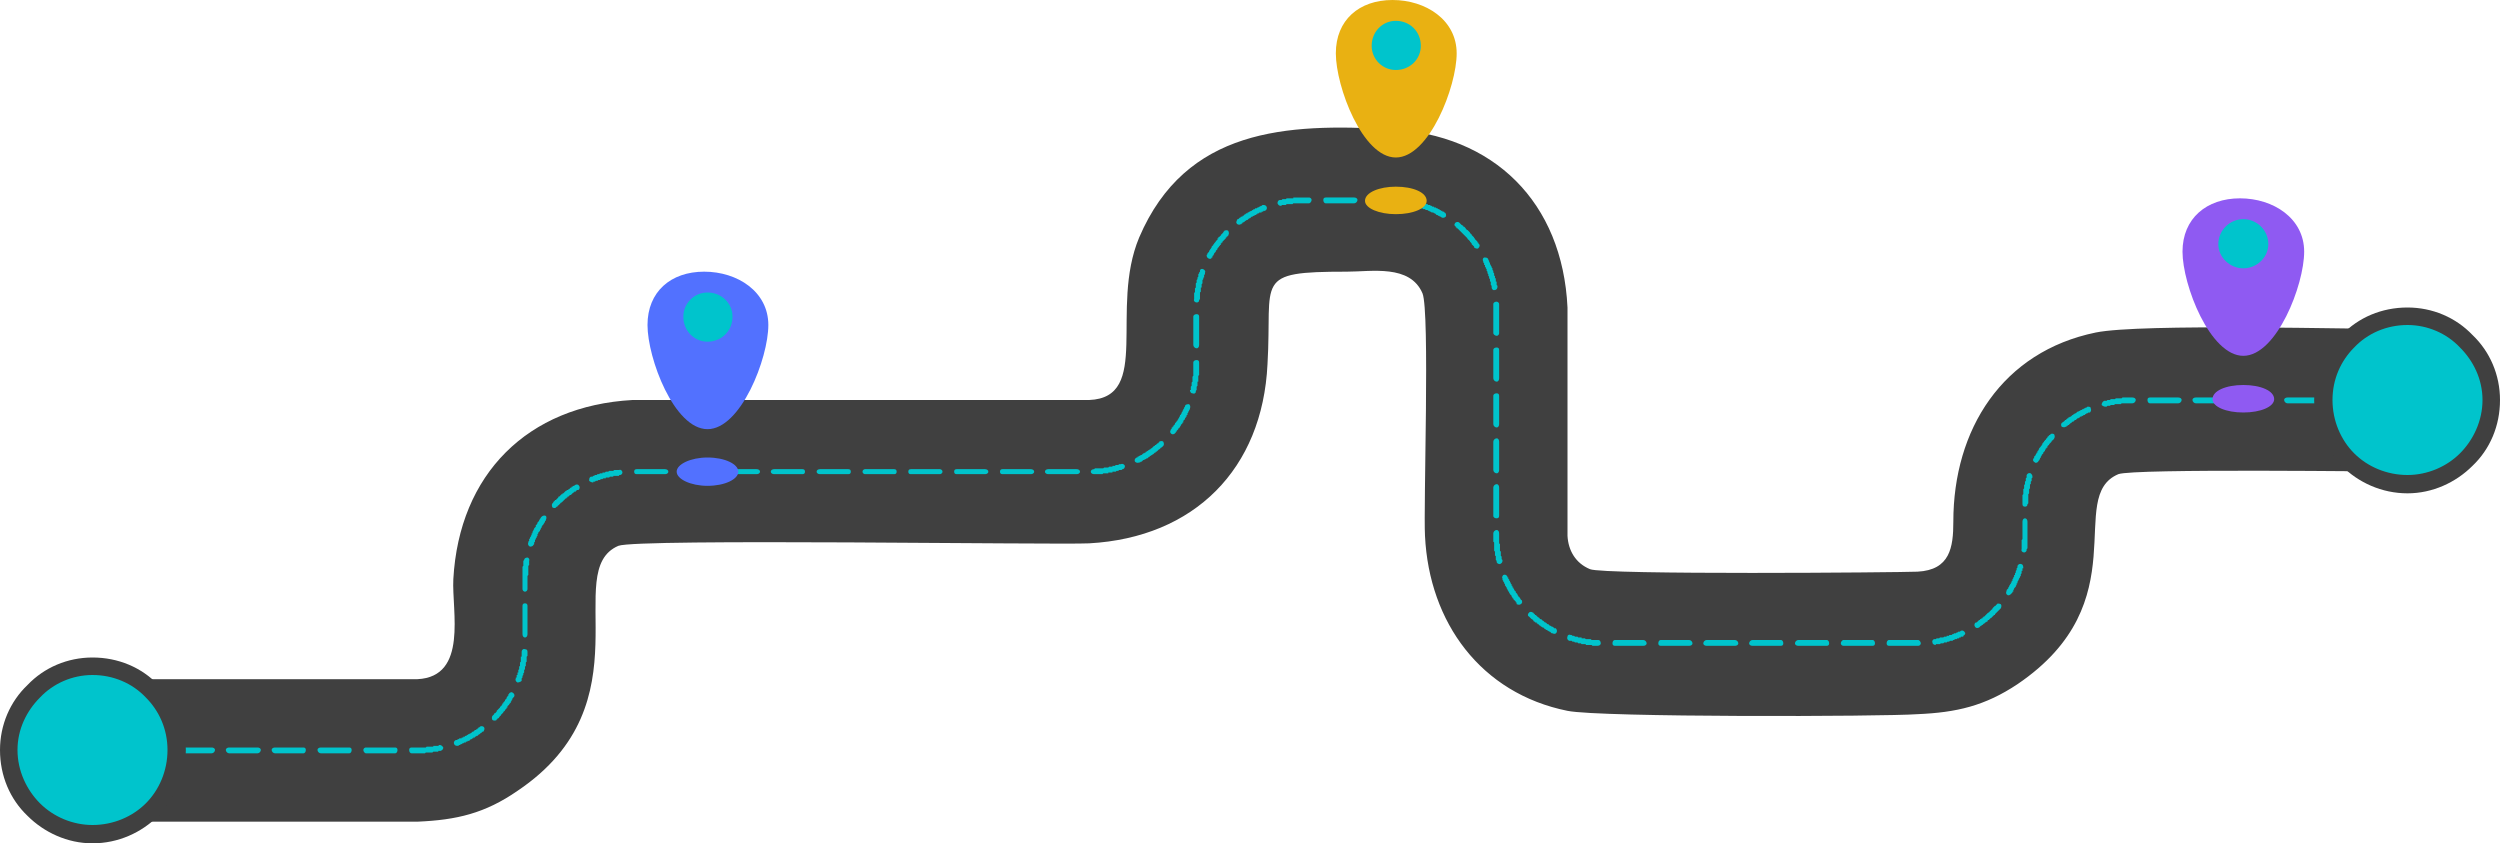<?xml version="1.0" encoding="UTF-8" standalone="no"?><svg xmlns="http://www.w3.org/2000/svg" xmlns:xlink="http://www.w3.org/1999/xlink" clip-rule="evenodd" fill="#000000" fill-rule="evenodd" height="1012" image-rendering="optimizeQuality" preserveAspectRatio="xMidYMid meet" shape-rendering="geometricPrecision" text-rendering="geometricPrecision" version="1" viewBox="0.0 994.0 3000.0 1012.0" width="3000" zoomAndPan="magnify"><g><g><g id="change1_1"><path d="M2889 1389c-66,0 -320,-7 -374,4 -112,23 -171,116 -171,227 0,31 -4,58 -43,60 -22,1 -377,4 -393,-3 -17,-7 -26,-22 -27,-40 0,0 0,-274 0,-274 -6,-126 -88,-208 -214,-214 -123,-7 -244,-1 -300,130 -36,86 15,192 -60,195 -1,0 -547,0 -548,0 -126,7 -208,89 -215,215 -2,38 18,117 -43,120 0,0 -389,0 -390,0 -47,0 -85,38 -85,85 0,48 38,86 85,86 1,0 390,0 390,0 47,-2 81,-10 120,-37 158,-106 51,-264 121,-294 22,-9 527,-1 565,-3 126,-7 208,-89 214,-215 6,-102 -18,-111 95,-111 30,0 76,-9 91,26 9,22 1,256 3,291 5,104 67,189 171,210 39,8 379,7 420,4 47,-2 81,-10 120,-36 146,-99 57,-225 121,-252 18,-7 319,-3 347,-3 47,0 85,-38 85,-86 0,-47 -38,-85 -85,-85z" fill="#404040"/></g><path d="M2889 1474l-330 0c-71,0 -129,58 -129,129l0 34c0,71 -58,129 -129,129l-377 0c-71,0 -128,-58 -128,-129l0 -274c0,-71 -58,-129 -129,-129l-103 0c-71,0 -128,58 -128,129l0 68c0,71 -58,129 -129,129l-548 0c-71,0 -129,58 -129,129l0 77c0,71 -58,128 -129,128l-390 0" fill="none"/><g id="change2_1"><path d="M2889 1471c1,0 3,1 3,3 0,2 -2,4 -3,4l-35 0c-2,0 -3,-2 -3,-4 0,-2 1,-3 3,-3l35 0zm-2778 427c-1,0 -3,-2 -3,-4 0,-2 2,-3 3,-3l34 0c1,0 3,1 3,3 0,2 -2,4 -3,4l-34 0zm54 0c-2,0 -3,-2 -3,-4 0,-2 1,-3 3,-3l34 0c2,0 4,1 4,3 0,2 -2,4 -4,4l-34 0zm55 0c-2,0 -3,-2 -3,-4 0,-2 1,-3 3,-3l34 0c2,0 4,1 4,3 0,2 -2,4 -4,4l-34 0zm55 0c-2,0 -4,-2 -4,-4 0,-2 2,-3 4,-3l34 0c2,0 4,1 4,3 0,2 -2,4 -4,4l-34 0zm55 0c-2,0 -4,-2 -4,-4 0,-2 2,-3 4,-3l34 0c2,0 3,1 3,3 0,2 -1,4 -3,4l-34 0zm55 0c-2,0 -4,-2 -4,-4 0,-2 2,-3 4,-3l34 0c2,0 3,1 3,3 0,2 -1,4 -3,4l-34 0zm54 0c-1,0 -3,-2 -3,-4 0,-2 2,-3 3,-3l35 0c2,0 3,1 3,3 0,2 -1,4 -3,4l-35 0zm55 0c-2,0 -3,-2 -3,-4 0,-2 1,-3 3,-3l7 0 1 0 1 0 1 0 1 0 0 0 1 0 1 0 1 0 1 0 0 0 1 0 1 0 1 -1 1 0 0 0 1 0 1 0 1 0 1 0 0 0 1 0 1 0 1 0 0 -1 1 0 1 0 1 0 1 0 0 0 1 0 1 0 1 -1 0 0 1 0c1,0 3,1 4,3 0,2 -1,3 -3,4l0 0 -1 0 -1 0 -1 0 0 1 -1 0 -1 0 -1 0 -1 0 -1 0 0 0 -1 0 -1 1 -1 0 -1 0 0 0 -1 0 -1 0 -1 0 -1 0 -1 0 0 0 -1 0 -1 1 -1 0 -1 0 -1 0 0 0 -1 0 -1 0 -1 0 -1 0 -1 0 -1 0 -7 0zm55 -9c-1,0 -3,0 -4,-2 -1,-2 0,-4 2,-5l0 0 1 0 1 0 0 -1 1 0 1 0 0 -1 1 0 1 0 1 0 0 -1 1 0 1 0 0 -1 1 0 1 0 0 -1 1 0 1 0 0 -1 1 0 1 -1 0 0 1 0 1 -1 0 0 1 0 1 -1 0 0 1 -1 1 0 0 0 1 -1 0 0 1 -1 1 0 0 0 1 -1 1 0 0 -1 1 0 0 -1 1 0 1 -1 0 0c1,-1 4,-1 5,1 1,1 0,4 -1,5l0 0 -1 0 -1 1 0 0 -1 1 -1 0 0 1 -1 0 -1 1 0 0 -1 1 -1 0 0 0 -1 1 -1 0 0 1 -1 0 -1 0 0 1 -1 0 -1 1 0 0 -1 0 -1 1 0 0 -1 1 -1 0 -1 0 0 1 -1 0 -1 0 0 1 -1 0 -1 0 -1 1 0 0 -1 0 -1 1 -1 0 0 0 -1 1 -1 0 0 0 -1 1 -1 0zm47 -31c-1,1 -4,1 -5,0 -1,-1 -1,-4 0,-5l0 0 1 -1 0 0 1 -1 0 -1 1 0 1 -1 0 0 1 -1 0 0 0 -1 1 -1 0 0 1 -1 0 0 1 -1 0 0 1 -1 0 -1 1 0 0 -1 1 0 0 -1 1 -1 0 0 0 -1 1 0 0 -1 1 -1 0 0 1 -1 0 -1 0 0 1 -1 0 0 1 -1 0 -1 0 0 1 -1 0 -1 1 0 0 -1 0 -1 1 0 0 -1c1,-1 3,-2 4,-1 2,1 3,3 2,5l0 0 -1 1 0 0 -1 1 0 1 0 0 -1 1 0 1 -1 1 0 0 0 1 -1 1 0 0 -1 1 0 1 -1 0 0 1 -1 0 0 1 0 1 -1 0 0 1 -1 1 0 0 -1 1 0 1 -1 0 0 1 -1 0 0 1 -1 1 0 0 -1 1 0 0 -1 1 0 1 -1 0 0 1 -1 0 0 1 -1 1 -1 0 0 1 -1 0 0 1zm30 -47c-1,1 -3,2 -5,2 -2,-1 -3,-3 -2,-5l0 0 0 -1 1 0 0 -1 0 -1 0 -1 1 0 0 -1 0 -1 0 -1 1 0 0 -1 0 -1 0 -1 0 0 1 -1 0 -1 0 -1 0 0 0 -1 1 -1 0 -1 0 0 0 -1 0 -1 0 -1 0 0 1 -1 0 -1 0 -1 0 0 0 -1 0 -1 0 -1 0 -1 1 0 0 -1 0 -1 0 -1 0 0 0 -1 0 -1 0 -1 0 0c0,-2 2,-4 4,-3 2,0 3,1 3,3l0 1 0 1 0 0 0 1 0 1 0 1 -1 1 0 1 0 0 0 1 0 1 0 1 0 1 0 0 0 1 -1 1 0 1 0 1 0 1 0 0 0 1 -1 1 0 1 0 1 0 0 0 1 -1 1 0 1 0 0 0 1 0 1 -1 1 0 1 0 0 0 1 -1 1 0 1 0 1 0 0 -1 1 0 1 0 1 0 0 0 1zm7 -56c0,2 -1,4 -3,4 -2,0 -3,-2 -3,-4l0 -34c0,-2 1,-3 3,-3 2,0 3,1 3,3l0 34zm0 -54c0,1 -1,3 -3,3 -2,0 -3,-2 -3,-3l0 -12 0 -1 0 -1 0 -1 0 -1 0 -1 0 0 0 -1 0 -1 0 -1 0 -1 0 -1 0 0 0 -1 0 -1 0 -1 0 -1 0 -1 0 0 1 -1 0 -1 0 -1 0 -1 0 -1 0 0 0 -1 0 -1 1 -1 0 0c0,-2 2,-3 4,-3 1,0 3,2 2,4l0 0 0 1 0 1 0 1 0 0 0 1 0 1 -1 1 0 1 0 0 0 1 0 1 0 1 0 0 0 1 0 1 0 1 0 1 0 0 0 1 0 1 0 1 -1 1 0 0 0 1 0 1 0 1 0 1 0 12zm7 -53c0,1 -2,2 -4,2 -2,-1 -3,-3 -2,-5l0 0 0 -1 1 -1 0 0 0 -1 0 -1 1 -1 0 0 0 -1 1 -1 0 -1 0 0 1 -1 0 -1 0 -1 1 0 0 -1 0 -1 1 -1 0 0 0 -1 1 -1 0 0 0 -1 1 -1 0 0 1 -1 0 -1 0 -1 1 0 0 -1 1 -1 0 0 0 -1 1 -1 0 0 1 -1 0 -1 0 0 1 -1 0 -1 1 0 0 -1 1 -1 0 0c1,-1 3,-2 5,-1 1,1 1,3 0,5l0 0 0 1 -1 0 0 1 0 1 -1 0 0 1 -1 1 0 0 0 1 -1 0 0 1 -1 1 0 0 0 1 -1 1 0 0 0 1 -1 1 0 0 0 1 -1 1 0 0 -1 1 0 1 0 0 -1 1 0 1 0 1 0 0 -1 1 0 1 0 0 -1 1 0 1 0 0 -1 1 0 1 0 1 0 0 -1 1 0 1 0 0 0 1 -1 1zm28 -46c-1,2 -3,2 -5,1 -1,-2 -1,-4 0,-5l0 0 1 -1 0 -1 1 0 0 -1 1 0 0 -1 1 0 1 -1 0 0 1 -1 0 0 1 -1 0 -1 1 0 1 -1 0 0 1 -1 0 0 1 -1 1 0 0 -1 1 0 1 -1 0 0 1 -1 0 0 1 -1 1 0 0 -1 1 0 1 0 0 -1 1 0 1 -1 0 0 1 -1 1 0 0 -1 1 0 1 -1 0 0 1 0 1 -1 0 0 0 0c2,-1 4,-1 5,1 1,1 1,4 -1,5l0 0 -1 0 -1 0 0 1 -1 0 0 1 -1 0 -1 0 0 1 -1 0 -1 1 0 0 -1 1 0 0 -1 1 -1 0 0 0 -1 1 0 0 -1 1 -1 0 0 1 -1 0 0 1 -1 0 -1 1 0 0 -1 1 0 0 -1 1 0 0 -1 1 0 0 -1 1 -1 0 0 1 -1 0 0 1 -1 0 0 1 -1 0 0 1 -1 0 0 1 -1 0 0 0zm44 -29c-2,0 -4,-1 -5,-2 0,-2 0,-4 2,-5l1 0 0 0 1 0 1 -1 1 0 0 0 1 -1 1 0 1 0 0 0 1 -1 1 0 1 0 0 0 1 -1 1 0 1 0 1 0 0 -1 1 0 1 0 1 0 0 0 1 -1 1 0 1 0 1 0 0 0 1 -1 1 0 1 0 1 0 0 0 1 0 1 0 1 -1 1 0 1 0 0 0 1 0 1 0 1 0 1 0 0 0c2,-1 4,1 4,3 0,1 -1,3 -3,3l-1 0 0 1 -1 0 -1 0 -1 0 0 0 -1 0 -1 0 -1 0 -1 0 0 1 -1 0 -1 0 -1 0 0 0 -1 0 -1 1 -1 0 0 0 -1 0 -1 0 -1 0 0 1 -1 0 -1 0 -1 0 0 0 -1 1 -1 0 -1 0 0 0 -1 1 -1 0 0 0 -1 0 -1 1 -1 0 0 0 -1 0 -1 1 -1 0 0 0 -1 0 0 1zm52 -10c-2,0 -3,-1 -3,-3 0,-2 1,-3 3,-3l34 0c2,0 4,1 4,3 0,2 -2,3 -4,3l-34 0zm55 0c-2,0 -3,-1 -3,-3 0,-2 1,-3 3,-3l34 0c2,0 4,1 4,3 0,2 -2,3 -4,3l-34 0zm55 0c-2,0 -4,-1 -4,-3 0,-2 2,-3 4,-3l34 0c2,0 4,1 4,3 0,2 -2,3 -4,3l-34 0zm55 0c-2,0 -4,-1 -4,-3 0,-2 2,-3 4,-3l34 0c2,0 3,1 3,3 0,2 -1,3 -3,3l-34 0zm55 0c-2,0 -4,-1 -4,-3 0,-2 2,-3 4,-3l34 0c2,0 3,1 3,3 0,2 -1,3 -3,3l-34 0zm54 0c-1,0 -3,-1 -3,-3 0,-2 2,-3 3,-3l35 0c2,0 3,1 3,3 0,2 -1,3 -3,3l-35 0zm55 0c-2,0 -3,-1 -3,-3 0,-2 1,-3 3,-3l35 0c1,0 3,1 3,3 0,2 -2,3 -3,3l-35 0zm55 0c-2,0 -3,-1 -3,-3 0,-2 1,-3 3,-3l34 0c2,0 4,1 4,3 0,2 -2,3 -4,3l-34 0zm55 0c-2,0 -3,-1 -3,-3 0,-2 1,-3 3,-3l34 0c2,0 4,1 4,3 0,2 -2,3 -4,3l-34 0zm55 0c-2,0 -4,-1 -4,-3 0,-2 2,-3 4,-3l34 0c2,0 4,1 4,3 0,2 -2,3 -4,3l-34 0zm55 0c-2,0 -4,-1 -4,-3 0,-2 2,-3 4,-3l0 0 1 -1 0 0 1 0 1 0 1 0 1 0 0 0 1 0 1 0 1 0 0 0 1 0 1 0 1 0 1 -1 0 0 1 0 1 0 1 0 0 0 1 0 1 0 1 -1 1 0 0 0 1 0 1 0 1 0 0 -1 1 0 1 0 1 0 0 0 1 -1 1 0 1 0 0 0 1 0 1 -1 1 0 0 0 1 0 0 0c2,-1 4,0 5,2 0,2 -1,4 -3,4l0 0 -1 1 0 0 -1 0 -1 0 -1 0 -1 1 0 0 -1 0 -1 0 -1 1 -1 0 0 0 -1 0 -1 0 -1 0 0 1 -1 0 -1 0 -1 0 -1 0 -1 0 0 1 -1 0 -1 0 -1 0 -1 0 0 0 -1 0 -1 0 -1 1 -1 0 -1 0 0 0 -1 0 -1 0 -1 0 -1 0 -1 0 0 0 -1 0 -1 0 -1 0 0 0zm54 -14c-2,1 -4,0 -5,-1 -1,-2 0,-4 2,-5l0 0 1 0 0 -1 1 0 1 -1 0 0 1 0 1 -1 0 0 1 0 1 -1 0 0 1 -1 1 0 0 0 1 -1 1 0 0 -1 1 0 0 0 1 -1 1 0 0 -1 1 0 1 -1 0 0 1 0 0 -1 1 0 1 -1 0 0 1 -1 0 0 1 -1 1 0 0 -1 1 0 0 0 1 -1 0 0 1 -1 1 0 0 -1 1 0 0 -1c2,-1 4,-1 5,0 1,2 1,4 0,5l-1 1 0 0 -1 1 -1 0 0 1 -1 0 0 1 -1 0 -1 1 0 0 -1 1 0 0 -1 1 -1 0 0 1 -1 0 -1 1 0 0 -1 1 -1 0 0 1 -1 0 0 0 -1 1 -1 0 0 1 -1 0 -1 1 0 0 -1 1 -1 0 0 0 -1 1 -1 0 -1 1 0 0 -1 0 -1 1 0 0 -1 1 -1 0 0 0 -1 1 -1 0 0 0zm43 -35c-1,1 -3,2 -5,0 -1,-1 -1,-3 0,-4l0 -1 1 0 0 -1 0 -1 1 0 0 -1 1 0 0 -1 1 -1 0 0 1 -1 0 0 0 -1 1 -1 0 0 1 -1 0 -1 1 0 0 -1 0 0 1 -1 0 -1 1 0 0 -1 0 -1 1 0 0 -1 0 -1 1 0 0 -1 1 -1 0 0 0 -1 1 -1 0 0 0 -1 1 -1 0 0 0 -1 1 -1 0 0 0 -1 1 -1 0 0 0 -1c1,-2 3,-2 5,-2 1,1 2,3 1,5l0 0 0 1 -1 1 0 0 0 1 -1 1 0 1 0 0 -1 1 0 1 0 1 -1 0 0 1 0 1 -1 0 0 1 -1 1 0 0 0 1 -1 1 0 0 -1 1 0 1 0 1 -1 0 0 1 -1 1 0 0 -1 1 0 1 0 0 -1 1 0 1 -1 0 0 1 -1 0 0 1 -1 1 0 0 -1 1 0 1 -1 0 0 1 -1 1 0 0zm25 -50c0,2 -2,3 -4,2 -2,0 -3,-2 -3,-4l1 0 0 -1 0 -1 0 0 0 -1 0 -1 1 -1 0 0 0 -1 0 -1 0 -1 0 0 0 -1 1 -1 0 -1 0 0 0 -1 0 -1 0 -1 0 -1 0 0 0 -1 1 -1 0 -1 0 -1 0 0 0 -1 0 -1 0 -1 0 0 0 -1 0 -1 0 -1 0 -1 0 0 0 -1 0 -1 0 -1 0 -1 0 -1 0 -2c0,-2 2,-3 4,-3 2,0 3,1 3,3l0 2 0 1 0 1 0 1 0 1 0 1 0 1 0 0 0 1 0 1 0 1 0 1 0 1 0 0 0 1 0 1 -1 1 0 1 0 1 0 0 0 1 0 1 0 1 0 1 0 1 -1 0 0 1 0 1 0 1 0 1 0 0 0 1 -1 1 0 1 0 1 0 0 0 1 0 1 -1 1 0 1 0 0zm4 -56c0,2 -1,4 -3,4 -2,0 -4,-2 -4,-4l0 -34c0,-2 2,-3 4,-3 2,0 3,1 3,3l0 34zm0 -54c0,2 -1,3 -3,3 -2,0 -4,-2 -3,-4l0 0 0 -1 0 -1 0 -1 0 -1 0 0 0 -1 0 -1 0 -1 0 -1 1 0 0 -1 0 -1 0 -1 0 -1 0 -1 0 0 1 -1 0 -1 0 -1 0 -1 0 0 0 -1 0 -1 1 -1 0 -1 0 0 0 -1 0 -1 1 -1 0 -1 0 0 0 -1 1 -1 0 -1 0 0 0 -1 0 -1 1 -1 0 -1 0 0 1 -1 0 -1 0 0c0,-2 2,-3 4,-2 2,1 3,3 2,4l0 0 0 1 0 1 -1 1 0 0 0 1 0 1 0 1 -1 0 0 1 0 1 0 0 -1 1 0 1 0 1 0 0 0 1 0 1 -1 1 0 0 0 1 0 1 0 1 0 1 -1 0 0 1 0 1 0 1 0 0 0 1 0 1 -1 1 0 0 0 1 0 1 0 1 0 1 0 0 0 1 0 1 0 1 0 1 0 0 -1 1zm15 -51c0,2 -3,2 -4,1 -2,-1 -2,-3 -2,-4l1 -1 0 0 0 -1 1 -1 0 0 1 -1 0 -1 0 0 1 -1 0 -1 1 0 0 -1 1 -1 0 0 0 -1 1 -1 0 0 1 -1 0 -1 1 0 0 -1 1 -1 0 0 1 -1 0 -1 1 0 0 -1 1 0 0 -1 0 -1 1 0 0 -1 1 -1 1 0 0 -1 1 0 0 -1 1 -1 0 0 1 -1 0 0 1 -1 0 -1 1 0 0 -1c2,-1 4,-1 5,0 1,2 1,4 0,5l0 1 -1 0 0 1 -1 0 0 1 -1 0 0 1 -1 1 0 0 -1 1 0 0 -1 1 0 0 -1 1 0 1 -1 0 0 1 -1 0 0 1 0 1 -1 0 0 1 -1 0 0 1 -1 1 0 0 -1 1 0 0 0 1 -1 1 0 0 -1 1 0 1 0 0 -1 1 0 0 -1 1 0 1 0 0 -1 1 0 1 -1 0 0 1 0 1 -1 0zm35 -40c-1,1 -4,1 -5,-1 -1,-1 0,-3 1,-5l0 0 1 0 1 -1 0 0 1 -1 1 0 0 -1 1 0 1 0 0 -1 1 0 1 -1 0 0 1 -1 1 0 0 -1 1 0 1 0 0 -1 1 0 1 -1 0 0 1 0 1 -1 0 0 1 0 1 -1 1 0 0 -1 1 0 1 0 0 -1 1 0 1 0 1 -1 0 0 1 0 1 -1 1 0 0 0 1 -1 1 0 0 0 1 -1 1 0c1,0 3,0 4,2 1,2 0,4 -2,5l0 0 -1 0 -1 0 0 1 -1 0 -1 0 0 1 -1 0 -1 0 -1 0 0 1 -1 0 -1 0 0 1 -1 0 -1 1 0 0 -1 0 -1 1 0 0 -1 0 -1 1 0 0 -1 0 -1 1 0 0 -1 1 -1 0 0 0 -1 1 0 0 -1 1 -1 0 0 0 -1 1 -1 0 0 1 -1 0 0 0 -1 1 -1 0 0 1 -1 0 0 1 -1 0zm48 -22c-2,0 -3,-1 -4,-3 0,-2 1,-4 3,-4l0 0 1 0 1 0 1 -1 0 0 1 0 1 0 1 0 1 0 0 0 1 -1 1 0 1 0 1 0 1 0 0 0 1 0 1 0 1 0 1 0 0 -1 1 0 1 0 1 0 1 0 1 0 1 0 0 0 1 0 1 0 1 0 1 0 1 0 0 0 1 0 7 0c1,0 3,1 3,3 0,2 -2,4 -3,4l-7 0 -1 0 0 0 -1 0 -1 0 -1 0 -1 0 0 0 -1 0 -1 0 -1 0 -1 0 0 0 -1 0 -1 0 -1 0 0 0 -1 1 -1 0 -1 0 -1 0 0 0 -1 0 -1 0 -1 0 0 0 -1 0 -1 1 -1 0 -1 0 0 0 -1 0 -1 0 -1 0 0 1 -1 0zm54 -3c-2,0 -3,-2 -3,-4 0,-2 1,-3 3,-3l34 0c2,0 4,1 4,3 0,2 -2,4 -4,4l-34 0zm55 0c-2,0 -3,-2 -3,-4 0,-2 1,-3 3,-3l21 0 1 0 1 0 1 0 1 0 0 0 1 0 1 0 1 0 1 0 1 0 0 0 1 0 1 0 1 0 1 1 1 0c1,0 3,1 3,3 -1,2 -2,4 -4,3l-1 0 -1 0 0 0 -1 0 -1 0 -1 0 -1 0 0 0 -1 0 -1 0 -1 0 -1 0 0 0 -1 0 -1 0 -1 0 -21 0zm54 4c-2,0 -3,-2 -3,-4 1,-2 3,-3 4,-3l1 1 0 0 1 0 1 0 1 0 1 1 0 0 1 0 1 0 1 1 0 0 1 0 1 0 1 1 0 0 1 0 1 1 1 0 0 0 1 0 1 1 1 0 0 0 1 1 1 0 1 0 0 1 1 0 1 0 1 1 0 0 1 0 1 1 0 0 1 0 1 1 1 0 0 1 1 0 1 0 0 1 1 0 1 0 0 1 1 0c1,1 2,3 1,5 -1,1 -3,2 -5,1l0 0 -1 -1 0 0 -1 0 -1 -1 0 0 -1 0 -1 -1 0 0 -1 0 -1 -1 0 0 -1 -1 -1 0 0 0 -1 -1 -1 0 0 0 -1 0 -1 -1 -1 0 0 0 -1 -1 -1 0 0 0 -1 -1 -1 0 0 0 -1 0 -1 -1 -1 0 0 0 -1 0 -1 -1 -1 0 0 0 -1 0 -1 -1 0 0 -1 0 -1 0 -1 0 0 -1 -1 0 0 0zm47 24c-2,-1 -2,-3 -1,-4 1,-2 4,-2 5,-1l0 0 1 1 0 0 1 1 0 0 1 1 1 0 0 1 1 0 0 1 1 0 1 1 0 0 1 1 0 1 1 0 0 1 1 0 1 1 0 0 1 1 0 0 1 1 0 1 1 0 0 1 1 0 0 1 1 1 0 0 1 1 0 0 1 1 0 1 1 0 0 1 1 1 0 0 1 1 0 0 1 1 0 1 1 0 0 1 1 1 0 0c1,1 1,3 -1,5 -1,1 -4,0 -5,-1l0 0 0 -1 -1 -1 0 0 -1 -1 0 0 -1 -1 0 -1 0 0 -1 -1 0 0 -1 -1 0 -1 -1 0 0 -1 -1 0 0 -1 -1 0 0 -1 -1 -1 0 0 -1 -1 0 0 -1 -1 0 0 -1 -1 0 0 -1 -1 0 0 -1 -1 -1 -1 0 0 -1 -1 0 0 -1 -1 0 0 -1 -1 0 0 -1 -1 0 0 -1 -1 -1 0 0 -1 -1 0 0 -1 0 0zm33 42c-1,-2 -1,-4 1,-5 2,0 4,0 5,2l0 0 0 1 0 0 1 1 0 1 0 1 1 0 0 1 0 1 1 1 0 0 0 1 1 1 0 1 0 0 1 1 0 1 0 1 0 0 1 1 0 1 0 1 0 0 1 1 0 1 0 1 0 1 1 0 0 1 0 1 0 1 1 0 0 1 0 1 0 1 0 1 1 0 0 1 0 1 0 1 0 1 0 0 1 1 0 1 0 0c0,2 -1,4 -3,4 -2,1 -4,-1 -4,-3l0 0 0 0 0 -1 0 -1 -1 -1 0 -1 0 0 0 -1 0 -1 0 -1 -1 0 0 -1 0 -1 0 -1 0 0 -1 -1 0 -1 0 0 0 -1 -1 -1 0 -1 0 0 0 -1 -1 -1 0 -1 0 0 0 -1 -1 -1 0 0 0 -1 0 -1 -1 -1 0 0 0 -1 -1 -1 0 0 0 -1 0 -1 -1 0 0 -1 0 -1 -1 -1 0 0 0 -1 0 0zm12 51c0,-2 2,-3 4,-3 1,0 3,1 3,3l0 1 0 0 0 1 0 1 0 1 0 31c0,1 -1,3 -3,3 -2,0 -4,-2 -4,-3l0 -31 0 -1 0 -1 0 0 0 -1 0 -1zm0 55c0,-2 2,-3 4,-3 2,0 3,1 3,3l0 34c0,2 -1,4 -3,4 -2,0 -4,-2 -4,-4l0 -34zm0 55c0,-2 2,-3 4,-3 2,0 3,1 3,3l0 34c0,2 -1,4 -3,4 -2,0 -4,-2 -4,-4l0 -34zm0 55c0,-2 2,-4 4,-4 2,0 3,2 3,4l0 34c0,2 -1,4 -3,4 -2,0 -4,-2 -4,-4l0 -34zm0 55c0,-2 2,-4 4,-4 2,0 3,2 3,4l0 34c0,2 -1,3 -3,3 -2,0 -4,-1 -4,-3l0 -34zm0 55c0,-2 2,-4 4,-4 2,0 3,2 3,4l0 3 0 1 0 1 0 1 0 0 0 1 0 1 0 1 0 1 0 0 0 1 0 1 1 1 0 1 0 0 0 1 0 1 0 1 0 1 0 0 0 1 0 1 0 1 0 0 1 1 0 1 0 1 0 1 0 0 0 1 0 1 1 1 0 0 0 1 0 1 0 1 0 0 1 1 0 1c0,2 -1,3 -3,4 -2,0 -4,-1 -4,-3l0 0 0 -1 -1 -1 0 -1 0 0 0 -1 0 -1 0 -1 0 -1 -1 0 0 -1 0 -1 0 -1 0 -1 0 -1 0 0 -1 -1 0 -1 0 -1 0 -1 0 0 0 -1 0 -1 0 -1 0 -1 0 -1 0 0 0 -1 0 -1 -1 -1 0 -1 0 -1 0 -1 0 0 0 -1 0 -1 0 -1 0 -1 0 -3zm11 54c-1,-1 0,-3 1,-4 2,-1 4,0 5,2l0 0 0 1 1 0 0 1 0 1 1 0 0 1 0 1 1 0 0 1 0 1 1 0 0 1 0 1 1 0 0 1 0 1 1 0 0 1 0 1 1 0 0 1 1 1 0 0 0 1 1 1 0 0 1 1 0 1 0 0 1 1 0 0 1 1 0 1 0 0 1 1 0 1 1 0 0 1 1 0 0 1 1 1 0 0 0 1 1 0c1,2 1,4 -1,5 -1,1 -3,1 -5,0l0 -1 0 -1 -1 0 0 -1 -1 -1 0 0 -1 -1 0 0 -1 -1 0 -1 -1 0 0 -1 -1 -1 0 0 0 -1 -1 -1 0 0 -1 -1 0 -1 -1 0 0 -1 0 -1 -1 0 0 -1 -1 -1 0 -1 0 0 -1 -1 0 -1 0 0 -1 -1 0 -1 -1 0 0 -1 0 -1 -1 -1 0 0 0 -1 -1 -1 0 -1 0 0 -1 -1 0 -1 0 0 0 -1zm32 46c-2,-1 -2,-3 0,-5 1,-1 3,-1 4,0l1 0 0 1 1 0 0 1 1 0 0 1 1 0 1 1 0 0 1 1 0 0 1 1 1 0 0 1 1 0 0 1 1 0 1 0 0 1 1 0 0 1 1 0 1 1 0 0 1 1 0 0 1 0 1 1 0 0 1 1 1 0 0 0 1 1 0 0 1 1 1 0 0 0 1 1 1 0 0 0 1 1 1 0 0 1 1 0 1 0c1,1 2,3 1,5 -1,2 -3,2 -5,1l0 0 -1 0 -1 -1 0 0 -1 -1 -1 0 0 0 -1 -1 -1 0 0 -1 -1 0 -1 0 0 -1 -1 0 -1 -1 0 0 -1 -1 -1 0 0 0 -1 -1 -1 0 0 -1 -1 0 -1 -1 0 0 -1 -1 -1 0 0 -1 -1 0 0 -1 -1 0 -1 0 0 -1 -1 0 -1 -1 0 -1 -1 0 0 -1 -1 0 -1 -1 0 0 -1 -1 0 0 -1 -1 0 0zm48 29c-2,-1 -3,-3 -2,-5 0,-2 2,-3 4,-2l1 0 0 0 1 1 1 0 1 0 0 0 1 1 1 0 1 0 0 0 1 0 1 1 1 0 0 0 1 0 1 0 1 0 0 1 1 0 1 0 1 0 0 0 1 0 1 1 1 0 1 0 0 0 1 0 1 0 1 0 0 0 1 0 1 1 1 0 1 0 0 0 1 0 1 0 1 0 0 0 1 0 1 0 1 0c2,0 3,2 3,4 0,2 -2,3 -4,3l0 0 -1 0 -1 0 -1 0 -1 0 -1 0 0 0 -1 0 -1 -1 -1 0 -1 0 0 0 -1 0 -1 0 -1 0 -1 0 -1 0 0 -1 -1 0 -1 0 -1 0 -1 0 0 0 -1 0 -1 -1 -1 0 -1 0 0 0 -1 0 -1 -1 -1 0 -1 0 0 0 -1 0 -1 -1 -1 0 -1 0 0 0 -1 -1 -1 0 -1 0 0 0 -1 0zm55 6c-2,0 -3,-1 -3,-3 0,-2 1,-4 3,-4l34 0c2,0 4,2 4,4 0,2 -2,3 -4,3l-34 0zm55 0c-2,0 -3,-1 -3,-3 0,-2 1,-4 3,-4l34 0c2,0 4,2 4,4 0,2 -2,3 -4,3l-34 0zm55 0c-2,0 -4,-1 -4,-3 0,-2 2,-4 4,-4l34 0c2,0 4,2 4,4 0,2 -2,3 -4,3l-34 0zm55 0c-2,0 -4,-1 -4,-3 0,-2 2,-4 4,-4l34 0c2,0 3,2 3,4 0,2 -1,3 -3,3l-34 0zm55 0c-2,0 -4,-1 -4,-3 0,-2 2,-4 4,-4l34 0c2,0 3,2 3,4 0,2 -1,3 -3,3l-34 0zm54 0c-1,0 -3,-1 -3,-3 0,-2 2,-4 3,-4l35 0c2,0 3,2 3,4 0,2 -1,3 -3,3l-35 0zm55 0c-2,0 -3,-1 -3,-3 0,-2 1,-4 3,-4l34 0 1 0c1,0 3,2 3,4 0,2 -2,3 -3,3l-1 0 -34 0zm56 -1c-2,0 -4,-1 -4,-3 -1,-2 1,-4 2,-4l1 0 1 0 1 -1 0 0 1 0 1 0 1 0 0 0 1 -1 1 0 1 0 0 0 1 0 1 0 1 -1 0 0 1 0 1 0 1 0 0 -1 1 0 1 0 1 0 0 -1 1 0 1 0 0 0 1 0 1 -1 1 0 0 0 1 -1 1 0 1 0 0 0 1 -1 1 0 0 0 1 -1 1 0 0 0 1 0 1 -1 0 0c2,-1 4,0 5,2 1,1 0,3 -2,4l0 1 -1 0 -1 0 -1 0 0 1 -1 0 -1 0 0 1 -1 0 -1 0 -1 1 0 0 -1 0 -1 0 -1 1 -1 0 0 0 -1 1 -1 0 -1 0 0 0 -1 0 -1 1 -1 0 0 0 -1 0 -1 1 -1 0 -1 0 0 0 -1 0 -1 1 -1 0 -1 0 0 0 -1 0 -1 1 -1 0 -1 0 0 0 -1 0 -1 0 -1 0 0 1zm52 -21c-2,1 -4,1 -5,-1 -1,-1 -1,-4 1,-5l0 0 1 0 1 -1 0 0 1 -1 0 0 1 -1 1 0 0 -1 1 0 0 0 1 -1 1 0 0 -1 1 0 0 -1 1 0 1 -1 0 0 1 -1 0 0 1 -1 0 0 1 -1 0 0 1 -1 1 0 0 -1 1 0 0 -1 1 0 0 -1 1 0 0 -1 1 0 0 -1 1 -1 0 0 1 -1 0 0 1 -1 1 0 0 -1 1 0 0 -1c1,-1 3,-1 5,0 1,1 1,3 0,5l0 0 -1 1 0 0 -1 1 0 0 -1 1 -1 1 0 0 -1 1 0 0 -1 1 0 0 -1 1 0 1 -1 0 -1 1 0 0 -1 1 0 0 -1 1 0 0 -1 1 -1 0 0 1 -1 0 0 1 -1 0 -1 1 0 1 -1 0 -1 1 0 0 -1 0 0 1 -1 0 -1 1 0 0 -1 1 -1 0 0 1 -1 0 -1 1 0 0 -1 1 0 0zm38 -40c-1,1 -3,2 -4,1 -2,-1 -2,-3 -1,-5l0 0 0 -1 1 -1 0 0 1 -1 0 -1 0 0 1 -1 0 -1 0 0 1 -1 0 -1 1 0 0 -1 0 -1 1 0 0 -1 0 -1 1 0 0 -1 0 -1 0 0 1 -1 0 -1 0 0 1 -1 0 -1 0 -1 1 0 0 -1 0 -1 0 0 1 -1 0 -1 0 -1 0 0 1 -1 0 -1 0 0 0 -1 1 -1 0 -1 0 0 0 -1c1,-2 3,-3 5,-2 1,0 2,2 2,4l0 1 -1 0 0 1 0 1 0 1 -1 0 0 1 0 1 0 1 -1 1 0 0 0 1 0 1 -1 1 0 0 0 1 -1 1 0 1 0 0 -1 1 0 1 0 0 -1 1 0 1 0 1 -1 0 0 1 0 1 -1 1 0 0 0 1 -1 1 0 0 -1 1 0 1 0 0 -1 1 0 1 0 1 -1 0 0 1 -1 1 0 0 -1 1zm19 -53c0,2 -2,3 -3,3 -2,0 -4,-2 -3,-4l0 0 0 -1 0 0 0 -1 0 -1 0 -1 0 -1 0 0 0 -1 0 -1 0 -1 0 -1 0 0 0 -1 0 -1 1 -1 0 -1 0 0 0 -1 0 -1 0 -1 0 -17c0,-2 1,-4 3,-4 2,0 3,2 3,4l0 17 0 1 0 1 0 1 0 1 0 0 0 1 0 1 0 1 0 1 0 1 0 1 0 0 0 1 0 1 0 1 0 1 0 1 0 0 -1 1 0 1 0 0zm1 -55c0,2 -1,3 -3,3 -2,0 -3,-1 -3,-3l0 0 0 -1 0 -1 0 -1 0 -1 0 -1 0 0 0 -1 0 -1 0 -1 0 -1 0 -1 0 0 0 -1 1 -1 0 -1 0 -1 0 0 0 -1 0 -1 0 -1 0 -1 1 -1 0 0 0 -1 0 -1 0 -1 0 -1 0 0 1 -1 0 -1 0 -1 0 -1 0 0 1 -1 0 -1 0 -1 0 -1 0 0 1 -1 0 -1 0 -1 0 0 0 -1c1,-2 3,-3 5,-2 1,1 2,2 2,4l0 1 0 0 -1 1 0 1 0 0 0 1 0 1 -1 1 0 0 0 1 0 1 0 1 -1 0 0 1 0 1 0 1 0 1 0 0 0 1 -1 1 0 1 0 0 0 1 0 1 0 1 0 0 0 1 -1 1 0 1 0 1 0 0 0 1 0 1 0 1 0 1 0 0 0 1 0 1 0 1 0 0 0 1 0 1 -1 1 0 0zm13 -51c-1,1 -3,2 -4,1 -2,-1 -3,-3 -2,-4l0 -1 1 0 0 -1 0 -1 1 -1 0 0 1 -1 0 -1 0 0 1 -1 0 -1 1 0 0 -1 0 -1 1 0 0 -1 1 -1 0 0 0 -1 1 -1 0 0 1 -1 0 -1 1 0 0 -1 1 -1 0 0 0 -1 1 -1 0 0 1 -1 0 -1 1 0 0 -1 1 0 0 -1 1 -1 0 0 1 -1 0 -1 1 0 0 -1 1 0 0 -1 1 0c1,-2 3,-2 5,-1 1,2 1,4 0,5l0 1 -1 0 0 1 -1 0 0 1 -1 0 0 1 -1 1 0 0 -1 1 0 0 -1 1 0 1 -1 0 0 1 -1 0 0 1 0 1 -1 0 0 1 -1 0 0 1 -1 1 0 0 0 1 -1 1 0 0 -1 1 0 0 0 1 -1 1 0 0 -1 1 0 1 0 0 -1 1 0 1 0 0 -1 1 0 1 0 0 -1 1 0 1 -1 0 0 1zm33 -42c-1,1 -3,1 -5,0 -1,-2 -1,-4 1,-5l0 0 1 -1 1 0 0 -1 1 0 0 -1 1 0 1 -1 0 0 1 -1 1 0 0 -1 1 0 1 -1 0 0 1 0 1 -1 0 0 1 -1 1 0 0 -1 1 0 1 -1 0 0 1 0 1 -1 0 0 1 -1 1 0 0 0 1 -1 1 0 0 0 1 -1 1 0 1 -1 0 0 1 0 1 -1 0 0 1 0 1 -1 1 0 0 0 1 -1c2,0 4,0 4,2 1,2 0,4 -1,5l-1 0 -1 0 0 0 -1 1 -1 0 0 0 -1 1 -1 0 0 1 -1 0 -1 0 0 1 -1 0 -1 0 0 1 -1 0 -1 0 0 1 -1 0 -1 1 0 0 -1 0 -1 1 0 0 -1 1 0 0 -1 0 -1 1 0 0 -1 1 -1 0 0 0 -1 1 0 0 -1 1 -1 0 0 1 -1 0 0 1 -1 0 -1 1 0 0 -1 0 0 1 -1 0zm47 -24c-1,0 -3,-1 -4,-2 0,-2 1,-4 3,-5l0 0 1 0 0 0 1 0 1 0 1 -1 1 0 0 0 1 0 1 0 1 -1 1 0 0 0 1 0 1 0 1 0 1 0 1 -1 0 0 1 0 1 0 1 0 1 0 0 0 1 0 1 0 1 0 1 -1 1 0 0 0 1 0 1 0 1 0 1 0 1 0 0 0 1 0 1 0 1 0 1 0 1 0 1 0 0 0c2,0 4,1 4,3 0,2 -2,4 -4,4l0 0 -1 0 -1 0 -1 0 -1 0 0 0 -1 0 -1 0 -1 0 -1 0 0 0 -1 0 -1 0 -1 0 -1 0 0 0 -1 0 -1 1 -1 0 -1 0 0 0 -1 0 -1 0 -1 0 0 0 -1 0 -1 0 -1 1 -1 0 0 0 -1 0 -1 0 -1 0 0 0 -1 1 -1 0 -1 0 0 0 -1 0 -1 1 -1 0 0 0 -1 0zm54 -4c-2,0 -3,-2 -3,-4 0,-2 1,-3 3,-3l34 0c2,0 4,1 4,3 0,2 -2,4 -4,4l-34 0zm55 0c-2,0 -4,-2 -4,-4 0,-2 2,-3 4,-3l34 0c2,0 4,1 4,3 0,2 -2,4 -4,4l-34 0zm55 0c-2,0 -4,-2 -4,-4 0,-2 2,-3 4,-3l34 0c2,0 3,1 3,3 0,2 -1,4 -3,4l-34 0zm55 0c-2,0 -4,-2 -4,-4 0,-2 2,-3 4,-3l34 0c2,0 3,1 3,3 0,2 -1,4 -3,4l-34 0zm54 0c-1,0 -3,-2 -3,-4 0,-2 2,-3 3,-3l35 0c2,0 3,1 3,3 0,2 -1,4 -3,4l-35 0z" fill="#00c4cc" fill-rule="nonzero"/></g><g id="change2_2"><path d="M111 1794c56,0 101,45 101,100 0,56 -45,101 -101,101 -55,0 -100,-45 -100,-101 0,-55 45,-100 100,-100z" fill="#00c4cc"/></g><g id="change1_2"><path d="M111 1783c31,0 59,12 79,33 20,20 33,48 33,78 0,31 -13,59 -33,79 -20,20 -48,33 -79,33 -30,0 -58,-13 -78,-33 -21,-20 -33,-48 -33,-79 0,-30 12,-58 33,-78 20,-21 48,-33 78,-33zm64 48c-16,-17 -39,-27 -64,-27 -24,0 -47,10 -63,27 -16,16 -27,38 -27,63 0,25 11,48 27,64 16,16 39,26 63,26 25,0 48,-10 64,-26 16,-16 26,-39 26,-64 0,-25 -10,-47 -26,-63z" fill="#404040" fill-rule="nonzero"/></g><g id="change2_3"><path d="M2889 1374c55,0 100,45 100,100 0,56 -45,101 -100,101 -56,0 -101,-45 -101,-101 0,-55 45,-100 101,-100z" fill="#00c4cc"/></g><g id="change1_3"><path d="M2889 1363c30,0 58,12 78,33 21,20 33,48 33,78 0,31 -12,59 -33,79 -20,20 -48,33 -78,33 -31,0 -59,-13 -79,-33 -20,-20 -33,-48 -33,-79 0,-30 13,-58 33,-78 20,-21 48,-33 79,-33zm63 48c-16,-17 -39,-27 -63,-27 -25,0 -48,10 -64,27 -16,16 -26,38 -26,63 0,25 10,48 26,64 16,16 39,26 64,26 24,0 47,-10 63,-26 16,-16 27,-39 27,-64 0,-25 -11,-47 -27,-63z" fill="#404040" fill-rule="nonzero"/></g><g id="change3_1"><path d="M2688 1232c40,0 77,24 77,64 0,40 -33,125 -73,125 -40,0 -73,-85 -73,-125 0,-40 29,-64 69,-64z" fill="#8f5af2"/></g><g id="change3_2"><path d="M2692 1456c21,0 37,7 37,17 0,9 -16,16 -37,16 -21,0 -37,-7 -37,-16 0,-10 16,-17 37,-17z" fill="#8f5af2"/></g><g id="change2_4"><path d="M2692 1257c16,0 30,13 30,30 0,16 -14,29 -30,29 -16,0 -30,-13 -30,-29 0,-17 14,-30 30,-30z" fill="#00c4cc"/></g><g id="change4_1"><path d="M845 1320c40,0 77,24 77,64 0,40 -33,125 -73,125 -40,0 -72,-85 -72,-125 0,-40 28,-64 68,-64z" fill="#5271ff"/></g><g id="change4_2"><path d="M849 1543c21,0 37,8 37,17 0,9 -16,17 -37,17 -20,0 -37,-8 -37,-17 0,-9 17,-17 37,-17z" fill="#5271ff"/></g><g id="change2_5"><path d="M849 1345c17,0 30,13 30,29 0,17 -13,30 -30,30 -16,0 -29,-13 -29,-30 0,-16 13,-29 29,-29z" fill="#00c4cc"/></g><g id="change5_1"><path d="M1671 994c40,0 77,24 77,64 0,40 -33,125 -73,125 -40,0 -72,-85 -72,-125 0,-40 28,-64 68,-64z" fill="#e9b112"/></g><g id="change5_2"><path d="M1675 1218c21,0 37,7 37,17 0,9 -16,16 -37,16 -20,0 -37,-7 -37,-16 0,-10 17,-17 37,-17z" fill="#e9b112"/></g><g id="change2_6"><path d="M1675 1019c17,0 30,13 30,30 0,16 -13,29 -30,29 -16,0 -29,-13 -29,-29 0,-17 13,-30 29,-30z" fill="#00c4cc"/></g></g></g></svg>